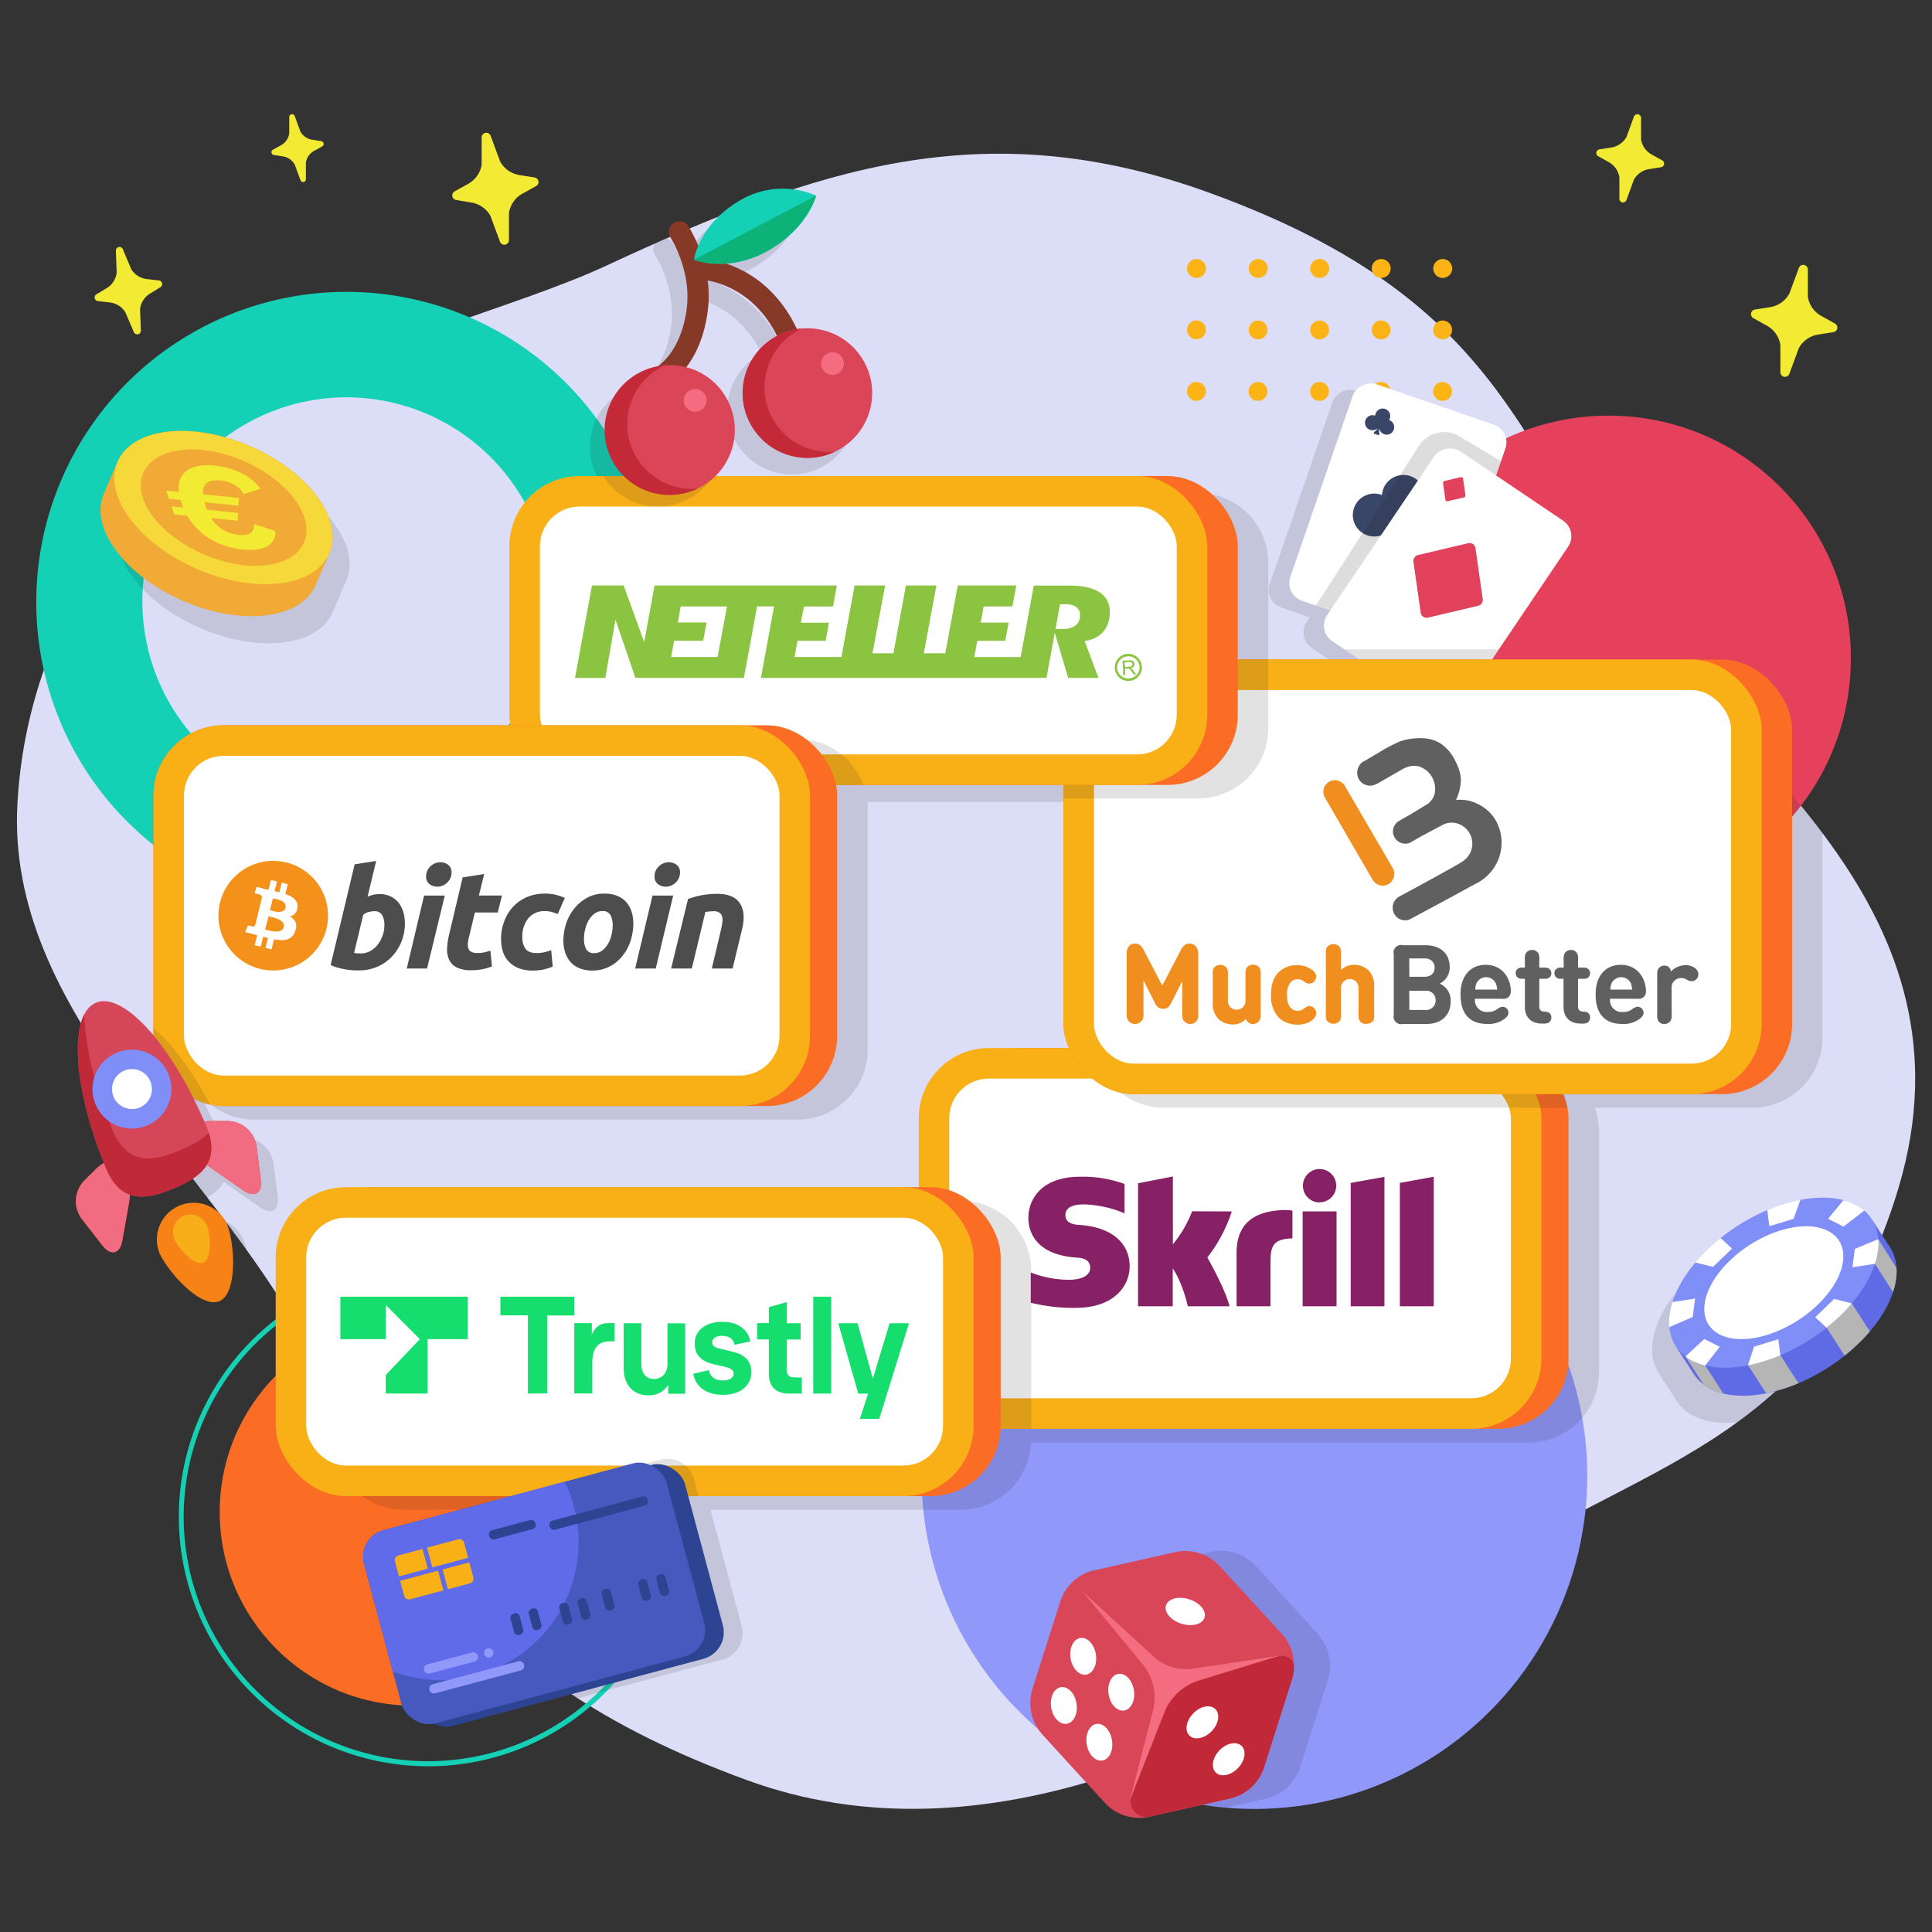 <?xml version="1.0" encoding="UTF-8"?> <svg xmlns="http://www.w3.org/2000/svg" xmlns:xlink="http://www.w3.org/1999/xlink" viewBox="0 0 570 570"><rect x="0" y="0" width="570" height="570" fill="#333333" stroke="none"/><defs><style>.cls-1{fill:none;}.cls-2{fill:#dcddf7;}.cls-3{fill:#fbb316;}.cls-4{fill:#14d0b5;}.cls-5{fill:#fb6c25;}.cls-6{fill:#9098f9;}.cls-7{fill:#e5415c;}.cls-8{clip-path:url(#clip-path);}.cls-14,.cls-9{fill:#231f20;}.cls-9{opacity:0.13;}.cls-10{fill:#2d4492;}.cls-11{fill:#4659be;}.cls-12{fill:#fff;}.cls-13{fill:#3a4668;}.cls-14{opacity:0.15;}.cls-15{fill:#e2415c;}.cls-16{fill:#f3eb33;}.cls-17{fill:#d84658;}.cls-18{fill:#c12938;}.cls-19{fill:#f36c80;}.cls-20{fill:#5f6be5;}.cls-21{fill:#b5b5b5;}.cls-22{fill:#808ef7;}.cls-23{fill:#f9b017;}.cls-24{fill:#862165;}.cls-25{fill:#606060;}.cls-26{fill:#f18e20;}.cls-27{fill:#16de6e;}.cls-28{fill:#8ac440;}.cls-29{fill:#f4911a;}.cls-30{fill:#4d4d4d;}.cls-31{fill:#5f6be9;}.cls-32{fill:#873928;}.cls-33{fill:#da4658;}.cls-34{fill:#c42938;}.cls-35{fill:#f56c81;}.cls-36{fill:#0db279;}.cls-37{fill:#cd2e21;}.cls-38{fill:#f16c80;}.cls-39{fill:#d54658;}.cls-40{fill:#f78316;}.cls-41{fill:#f8ae19;}.cls-42{fill:#bf2938;}.cls-43{fill:#f1aa35;}.cls-44{fill:#f7d83a;}</style><clipPath id="clip-path"><path class="cls-1" d="M484.34,183.8c-36.14-52.6-41.06-95.27-127-126.69-66.81-24.43-116.59-7.45-178.29,21.2-11.76,5.46-25.35,10-40.06,15.18a91.62,91.62,0,0,0-128.39,84,92.57,92.57,0,0,0,2.28,20.37A143.4,143.4,0,0,0,5.14,237.1C1.7,298.68,62.08,343.56,89.8,395.69L91,398a57.1,57.1,0,1,0,65.69,93.28c15.9,12.55,36.26,23.94,63.7,33.94,34.42,12.54,70.6,10.29,106.77-1.42A98.21,98.21,0,0,0,467.81,445.3c36.78-19.19,74.66-35.76,92.29-94.86C584.53,268.53,511.09,222.74,484.34,183.8Z"></path></clipPath></defs><g id="Layer_2" data-name="Layer 2"><g id="Design"><rect class="cls-1" width="570" height="570"></rect><path class="cls-2" d="M5.14,237.1c3-54.4,35.82-94.76,65.57-113,40.16-24.58,79.72-32.51,108.38-45.82,61.7-28.65,111.48-45.63,178.29-21.2,85.9,31.42,90.82,74.09,127,126.69,26.75,38.94,100.19,84.73,75.76,166.64-23.07,77.33-80.79,81.84-125.37,114.7-69,50.86-145.18,85.3-214.3,60.12-87-31.7-102.91-77.44-130.63-129.57S1.7,298.68,5.14,237.1Z"></path><path class="cls-3" d="M371.17,112.71a2.78,2.78,0,1,0,2.77,2.78A2.78,2.78,0,0,0,371.17,112.71Z"></path><path class="cls-3" d="M389.3,118.27a2.78,2.78,0,1,0-2.77-2.78A2.79,2.79,0,0,0,389.3,118.27Z"></path><path class="cls-3" d="M407.45,118.27a2.78,2.78,0,1,0-2.78-2.78A2.8,2.8,0,0,0,407.45,118.27Z"></path><path class="cls-3" d="M425.6,118.27a2.78,2.78,0,1,0-2.78-2.78A2.79,2.79,0,0,0,425.6,118.27Z"></path><path class="cls-3" d="M371.18,100.12a2.78,2.78,0,1,0-2.78-2.78A2.78,2.78,0,0,0,371.18,100.12Z"></path><path class="cls-3" d="M389.32,100.12a2.78,2.78,0,1,0-2.77-2.78A2.78,2.78,0,0,0,389.32,100.12Z"></path><path class="cls-3" d="M407.47,100.12a2.78,2.78,0,1,0-2.78-2.78A2.8,2.8,0,0,0,407.47,100.12Z"></path><path class="cls-3" d="M425.62,100.12a2.78,2.78,0,1,0-2.78-2.78A2.79,2.79,0,0,0,425.62,100.12Z"></path><path class="cls-3" d="M371.2,82a2.79,2.79,0,1,0-2.78-2.78A2.79,2.79,0,0,0,371.2,82Z"></path><path class="cls-3" d="M389.34,82a2.79,2.79,0,1,0-2.77-2.79A2.79,2.79,0,0,0,389.34,82Z"></path><path class="cls-3" d="M353,118.25a2.78,2.78,0,1,0-2.78-2.78A2.79,2.79,0,0,0,353,118.25Z"></path><path class="cls-3" d="M353,100.1a2.78,2.78,0,1,0-2.78-2.78A2.78,2.78,0,0,0,353,100.1Z"></path><path class="cls-3" d="M353,82a2.79,2.79,0,1,0-2.78-2.78A2.79,2.79,0,0,0,353,82Z"></path><path class="cls-3" d="M407.49,82a2.79,2.79,0,1,0-2.78-2.79A2.8,2.8,0,0,0,407.49,82Z"></path><path class="cls-3" d="M425.64,82a2.79,2.79,0,1,0-2.78-2.79A2.79,2.79,0,0,0,425.64,82Z"></path><path class="cls-4" d="M37.46,242.3a91.52,91.52,0,1,1,64.76,26.85A91.17,91.17,0,0,1,37.46,242.3ZM42,177.47a60.18,60.18,0,1,0,60.18-60.25A60.29,60.29,0,0,0,42,177.47Z"></path><ellipse class="cls-5" cx="121.89" cy="446.09" rx="57.07" ry="57.13"></ellipse><path class="cls-4" d="M126.43,521.11A73.62,73.62,0,1,1,200,447.49,73.67,73.67,0,0,1,126.43,521.11Zm0-145.74a72.12,72.12,0,1,0,72,72.12A72.16,72.16,0,0,0,126.43,375.37Z"></path><ellipse class="cls-6" cx="370.09" cy="435.38" rx="98.21" ry="98.32"></ellipse><ellipse class="cls-7" cx="474.57" cy="194.2" rx="71.5" ry="71.58"></ellipse><g class="cls-8"><path class="cls-9" d="M517,326.81a20.69,20.69,0,0,0,20.69-20.7V219.28A20.69,20.69,0,0,0,517,198.58H432.84l23.83-35.33a5.48,5.48,0,0,0-1.48-7.62L435.4,142.28l2.76-8a5.49,5.49,0,0,0-3.4-7l-34.68-11.94a5.49,5.49,0,0,0-7,3.41l-18.42,53.49a5.47,5.47,0,0,0,3.4,7l8.38,2.89-.94,1.39a5.49,5.49,0,0,0,1.48,7.62l11,7.45H374.19V166.15a20.7,20.7,0,0,0-20.7-20.7H206.61a19.11,19.11,0,0,0-8.69-32.06c2.7-3.57,5.29-8.84,6.28-16.44a35.19,35.19,0,0,0,0-9.11c11.86,2.39,17.8,11,20.44,16.37a19,19,0,1,0,5.94-2c-2.73-5.89-8.83-15.32-20.91-19.33a29.31,29.31,0,0,0,13-4.15C234,72,236.22,62.79,236.22,62.79a24.67,24.67,0,0,0-22.8,1.59,28.27,28.27,0,0,0-12,13.22,35.51,35.51,0,0,0-3-5.95,3.12,3.12,0,0,0-4.32-.85,3.08,3.08,0,0,0-1.33,2,3.11,3.11,0,0,0,.46,2.34c.06.09,6.26,9.74,4.79,21-1.31,10.11-5.82,15-8.45,17-.45.08-.91.17-1.36.29a19.12,19.12,0,0,0-8.53,32,20.68,20.68,0,0,0-20.38,20.68v49.73a21,21,0,0,0,.11,2.11H75a20.69,20.69,0,0,0-20.69,20.7v70.93A20.69,20.69,0,0,0,75,330.32H235.28A20.69,20.69,0,0,0,256,309.62V238.69a20.86,20.86,0,0,0-.1-2.11h66.9v69.53a20.37,20.37,0,0,0,1.28,7.1H300.76a20.7,20.7,0,0,0-20.7,20.7v20.35H119A20.69,20.69,0,0,0,98.34,375v49.74A20.69,20.69,0,0,0,119,445.38h31.28l-26.11,7-.1,0-4,1.07a8.08,8.08,0,0,0-5.71,9.9l11.08,41.34a8.07,8.07,0,0,0,9.89,5.72L209,490.71l.09,0,4-1.07a8.09,8.09,0,0,0,5.72-9.9l-9.2-34.33h73.91a20.68,20.68,0,0,0,20.65-19.84H451.06a20.69,20.69,0,0,0,20.69-20.7V333.91a20.59,20.59,0,0,0-1.27-7.1Z"></path><path class="cls-9" d="M80.68,343.16a8.77,8.77,0,0,0-8.5-7.45l-4.79,0a10.83,10.83,0,0,0-2.1.21c-9.8-22.81-24-38.45-32-35.11s-6.89,24.33,2.35,47.3A10.42,10.42,0,0,0,33.21,350l-3.39,3.38a8.76,8.76,0,0,0-.7,11.28l6.05,7.77c2.56,3.27,5.23,2.6,5.95-1.48l1.94-11a20.56,20.56,0,0,0,.25-2.39c3.74,1.33,8.16.17,12.85-1.79,4.35-1.81,8.06-3.93,9.92-7.09a17.74,17.74,0,0,0,1.41,1.09l9.19,6.4c3.41,2.38,5.77.95,5.24-3.17Z"></path><path class="cls-9" d="M57.73,360.16a10.84,10.84,0,0,0-5.84,14.18c2.3,5.53,12.28,16.86,17.81,14.55s4.52-17.36,2.22-22.89A10.85,10.85,0,0,0,57.73,360.16Z"></path><path class="cls-9" d="M552.31,375.55l-4.77-7.38h0a12.41,12.41,0,0,0-5.31-4.83c-10.79-5.41-30.25.55-43.46,13.31-10.73,10.36-14,22-9.09,28.93h0l5.06,7.82h0a12.54,12.54,0,0,0,5,4.38c10.8,5.41,30.26-.55,43.46-13.3C554,394.12,557.25,382.45,552.31,375.55Z"></path><path class="cls-9" d="M83.28,189.56c7.7-.87,12.8-4.2,14.81-8.86l4.07-9.43s0,0,0,0c2-4.61,1-10.54-3.53-16.7-9.06-12.35-28.81-21-44.11-19.23-7.91.89-13.07,4.39-15,9.27.05-.14-3.91,9-3.91,9-2,4.61-1,10.52,3.54,16.66C48.24,182.68,68,191.29,83.28,189.56Z"></path><path class="cls-9" d="M388.84,482.07l0,0L370.5,462l-.08-.07a13.77,13.77,0,0,0-13.14-4.06l-23.5,5.3-.22,0a13.93,13.93,0,0,0-10.09,9.14l-.05.17-8.18,25.74v.05a13.82,13.82,0,0,0,2.94,13.43.34.34,0,0,0,.06.06l5,5.48,13.3,14.52A13.78,13.78,0,0,0,349.77,536l23.72-5.35h0a13.82,13.82,0,0,0,10.1-9.3l8.18-25.74v0a13.81,13.81,0,0,0-3-13.47Z"></path></g><path class="cls-10" d="M211.83,477.71l-11.08-41.35"></path><rect class="cls-11" x="111.37" y="440.61" width="92.41" height="58.97" rx="8.08" transform="translate(-116.3 56.8) rotate(-15)"></rect><rect class="cls-12" x="378.65" y="127.44" width="67.55" height="47.65" rx="5.49" transform="translate(135.12 491.97) rotate(-71)"></rect><path class="cls-13" d="M419.52,150.08l-.21-.06a6.55,6.55,0,0,0,.74-1.5,6.33,6.33,0,1,0-12-4.1,6.65,6.65,0,0,0-.33,1.63l-.2-.08A6.33,6.33,0,1,0,409.28,157l.37.12c-.82.94-1.88,2.12-2.79,3a.83.83,0,0,0,.31,1.38l1.55.54,1.55.53a.83.83,0,0,0,1.09-.91c-.18-1.23-.3-2.82-.36-4.06l.36.13a6.33,6.33,0,1,0,8.16-7.66Z"></path><path class="cls-13" d="M409.85,124l-.07,0a2,2,0,0,0,.26-.52,2.22,2.22,0,1,0-4.2-1.45,2,2,0,0,0-.12.58l-.07,0a2.22,2.22,0,1,0,.61,3.88l.13,0c-.29.33-.66.74-1,1a.29.29,0,0,0,.11.49l.54.19.55.18a.29.29,0,0,0,.38-.31,14.07,14.07,0,0,1-.13-1.43l.13,0a2.22,2.22,0,1,0,2.86-2.69Z"></path><path class="cls-13" d="M420,177.67l-.08,0a2.4,2.4,0,0,0,.27-.53,2.22,2.22,0,0,0-4.21-1.44,2.32,2.32,0,0,0-.12.57l-.07,0a2.22,2.22,0,1,0,.61,3.88l.13,0c-.29.33-.66.75-1,1a.29.29,0,0,0,.11.49l.54.18.55.19a.29.29,0,0,0,.38-.32c-.06-.43-.1-1-.13-1.42l.13,0a2.22,2.22,0,1,0,2.87-2.69Z"></path><path class="cls-14" d="M430.59,128.73a8.79,8.79,0,0,0-12.08,3l-30.29,46.92,30.54,10.51a5.49,5.49,0,0,0,7-3.4l17.11-49.67Z"></path><rect class="cls-12" x="393.32" y="147.55" width="67.56" height="47.65" rx="5.49" transform="translate(46.19 429.63) rotate(-56)"></rect><path class="cls-15" d="M437.45,176.73l-2.14-15a1.76,1.76,0,0,0-2.16-1.47l-14.79,3.49a1.79,1.79,0,0,0-1.35,2l2.14,15a1.76,1.76,0,0,0,2.16,1.47l14.79-3.5A1.77,1.77,0,0,0,437.45,176.73Z"></path><path class="cls-15" d="M428.46,200.22l-.69-4.87a.57.57,0,0,0-.7-.47L422.29,196a.56.56,0,0,0-.43.64l.69,4.86a.56.56,0,0,0,.69.48l4.79-1.13A.57.57,0,0,0,428.46,200.22Z"></path><path class="cls-15" d="M432.35,146.12l-.69-4.87a.58.58,0,0,0-.7-.48l-4.79,1.13a.58.58,0,0,0-.43.64l.69,4.87a.57.57,0,0,0,.7.47l4.78-1.13A.56.56,0,0,0,432.35,146.12Z"></path><path class="cls-9" d="M431,208.16l11.18-16.58H396.64l26.77,18.06A5.51,5.51,0,0,0,431,208.16Z"></path><path class="cls-16" d="M92.06,41.21a4.78,4.78,0,0,1-3.43-2.4l-1.69-4.59a.83.83,0,0,0-1.6.28l0,4.9a4.78,4.78,0,0,1-2.4,3.43l-2.42,1.34a.83.83,0,0,0,.27,1.55l2.74.43a4.77,4.77,0,0,1,3.42,2.4l1.7,4.59a.82.82,0,0,0,1.6-.28l0-4.89a4.78,4.78,0,0,1,2.39-3.43l2.43-1.35a.83.83,0,0,0-.27-1.54Z"></path><path class="cls-16" d="M134.1,56.48l4-2.22a7.9,7.9,0,0,0,4-5.66l0-8.07a1.37,1.37,0,0,1,2.65-.47l2.8,7.58a7.9,7.9,0,0,0,5.65,4l4.52.72a1.36,1.36,0,0,1,.44,2.54l-4,2.22a7.92,7.92,0,0,0-4,5.66l0,8.08a1.37,1.37,0,0,1-2.65.46l-2.79-7.57a7.88,7.88,0,0,0-5.66-4L134.55,59A1.37,1.37,0,0,1,134.1,56.48Z"></path><path class="cls-16" d="M490.07,49.33a1.08,1.08,0,0,0,.36-2l-3.15-1.75a6.22,6.22,0,0,1-3.12-4.46l0-6.36a1.08,1.08,0,0,0-2.09-.37l-2.2,6a6.22,6.22,0,0,1-4.45,3.12l-3.56.57a1.08,1.08,0,0,0-.36,2l3.16,1.76a6.21,6.21,0,0,1,3.11,4.45l0,6.37a1.07,1.07,0,0,0,2.08.36l2.2-6a6.25,6.25,0,0,1,4.45-3.12Z"></path><path class="cls-16" d="M28.88,88.83a1.08,1.08,0,0,1-.44-2L31.51,85a6.21,6.21,0,0,0,2.92-4.59L34.19,74a1.07,1.07,0,0,1,2.06-.46l2.46,5.87a6.24,6.24,0,0,0,4.59,2.92l3.58.41a1.08,1.08,0,0,1,.44,2l-3.08,1.89a6.22,6.22,0,0,0-2.92,4.58l.25,6.36A1.08,1.08,0,0,1,39.5,98L37,92.16a6.2,6.2,0,0,0-4.58-2.92Z"></path><path class="cls-16" d="M541.37,95.46l-4-2.23a7.88,7.88,0,0,1-4-5.65l0-8.08a1.37,1.37,0,0,0-2.65-.47l-2.8,7.58a7.85,7.85,0,0,1-5.65,4l-4.52.72a1.36,1.36,0,0,0-.44,2.54l4,2.23a7.88,7.88,0,0,1,3.95,5.65l0,8.08a1.37,1.37,0,0,0,2.65.47l2.79-7.58a7.88,7.88,0,0,1,5.66-4l4.51-.72A1.36,1.36,0,0,0,541.37,95.46Z"></path><path class="cls-17" d="M381.47,488.42a13.79,13.79,0,0,0-3.28-6.35l0,0-18.33-20a.46.46,0,0,0-.07-.07,13.77,13.77,0,0,0-13.14-4.06l-23.5,5.3-.22,0a13.88,13.88,0,0,0-10.09,9.14l-.05.17-8.18,25.74,0,.05a13.84,13.84,0,0,0,2.95,13.43l.05.06,5,5.48,13.3,14.52A13.78,13.78,0,0,0,339.12,536l23.72-5.35h0a13.82,13.82,0,0,0,10.1-9.3l8.18-25.74v0a13.8,13.8,0,0,0,.31-7.12Z"></path><path class="cls-18" d="M377.65,488.6l-33.3,6.89,0,0-10.6,34.64a4.58,4.58,0,0,0,5.37,5.8l23.75-5.32h0a13.82,13.82,0,0,0,10.1-9.3l8.18-25.74v0a13.67,13.67,0,0,0,.62-3.39A3.44,3.44,0,0,0,377.65,488.6Z"></path><polygon class="cls-19" points="333.42 531.22 333.41 531.22 333.41 531.22 333.42 531.22"></polygon><path class="cls-19" d="M351.68,492.33a13.94,13.94,0,0,1-11.28-3.56l-21-19.23,17.76,21.54a15.46,15.46,0,0,1,3,13.64l-6.83,26.5h0l10.12-25.83a16.22,16.22,0,0,1,10.38-9.63l23.67-7.27Z"></path><path class="cls-12" d="M350.82,471.83c-3.14-1-6.19-.18-6.82,1.81s1.41,4.41,4.55,5.4,6.19.18,6.82-1.81-1.41-4.41-4.55-5.4Z"></path><path class="cls-12" d="M358.54,504.21c-1.5-1.45-4.41-.87-6.51,1.3s-2.59,5.11-1.09,6.56,4.42.87,6.52-1.3,2.58-5.11,1.08-6.56Z"></path><path class="cls-12" d="M366.31,515.1c-1.5-1.45-4.42-.87-6.52,1.3s-2.58,5.11-1.09,6.56,4.42.87,6.52-1.3,2.59-5.11,1.09-6.56Z"></path><path class="cls-12" d="M329.94,493.85c2.06-.33,4.12,1.82,4.59,4.81s-.8,5.66-2.86,6-4.12-1.82-4.6-4.81.81-5.66,2.87-6Z"></path><path class="cls-12" d="M313,497.77c2.06-.33,4.12,1.82,4.6,4.8s-.81,5.67-2.87,6-4.12-1.81-4.6-4.8.81-5.67,2.87-6Z"></path><path class="cls-12" d="M318.72,483.26c2.06-.33,4.12,1.82,4.6,4.8s-.81,5.67-2.87,6-4.12-1.82-4.6-4.8.81-5.67,2.87-6Z"></path><path class="cls-12" d="M323.48,508.61c2.06-.33,4.11,1.82,4.59,4.8s-.8,5.67-2.86,6-4.12-1.82-4.6-4.8.8-5.67,2.87-6Z"></path><path class="cls-20" d="M557.31,367.55l-4.77-7.38-3.36,2.18c-11.14-2.91-28.15,3.06-40.06,14.57-6.34,6.12-10.08,12.7-11.07,18.48l-3.38,2.19,5.06,7.82h0a12.54,12.54,0,0,0,5,4.38c10.8,5.41,30.26-.55,43.46-13.3C559,386.12,562.25,374.45,557.31,367.55Z"></path><path class="cls-21" d="M553.17,372.86l1-7.27,5.36,8.54a15.66,15.66,0,0,1-.17,3.41,16.53,16.53,0,0,1-.87,3.67Z"></path><path class="cls-21" d="M538.85,391.61l7.41-7.17,5.41,8.36a40.64,40.64,0,0,1-3.44,3.65,51.19,51.19,0,0,1-4,3.51Z"></path><path class="cls-21" d="M515.74,402.81l9.51-3,5.35,8.28a43.8,43.8,0,0,1-4.83,1.75,43.25,43.25,0,0,1-4.69,1.21Z"></path><path class="cls-21" d="M497.26,400.2l5.82,2.65,5.34,8.27a12.16,12.16,0,0,1-3.27-1.14,12.66,12.66,0,0,1-2.54-1.5Z"></path><path class="cls-22" d="M542.87,388.22c-13.2,12.75-32.66,18.71-43.46,13.3s-8.84-20.12,4.36-32.87,32.67-18.72,43.46-13.31S556.08,375.46,542.87,388.22Z"></path><path class="cls-12" d="M536.3,384.93c-8.76,8.46-21.68,12.42-28.85,8.83s-5.87-13.36,2.89-21.83S532,359.51,539.2,363.1,545.07,376.46,536.3,384.93Z"></path><path class="cls-12" d="M543.91,361.88l-4.57-2.29,4.53-5.51a15.39,15.39,0,0,1,3.36,1.26,11.65,11.65,0,0,1,2.78,1.82Z"></path><path class="cls-12" d="M546.52,373.89l.72-5.43,6.93-2.87a13.57,13.57,0,0,1-.12,3.44,19.87,19.87,0,0,1-.88,3.83Z"></path><path class="cls-12" d="M535.55,388.62l5.59-5.4,5.19,1.32a42.13,42.13,0,0,1-3.46,3.68,48.87,48.87,0,0,1-4,3.48Z"></path><path class="cls-12" d="M517.49,397.31l7.18-2.21.58,4.75a44.17,44.17,0,0,1-5,1.81,36.21,36.21,0,0,1-4.56,1.15Z"></path><path class="cls-12" d="M502.81,395.05l4.57,2.29-4.3,5.51a16,16,0,0,1-3.22-1.11,10,10,0,0,1-2.6-1.54Z"></path><path class="cls-12" d="M511,368.36l-5.59,5.4-5.25-1.27a39.19,39.19,0,0,1,3.48-3.74,50.66,50.66,0,0,1,4-3.5Z"></path><path class="cls-12" d="M500.11,383.12l-.72,5.44-6.89,3a13.9,13.9,0,0,1,.08-3.64,20.19,20.19,0,0,1,.85-3.78Z"></path><path class="cls-12" d="M529.18,359.58l-7.18,2.2-.59-4.77a40.55,40.55,0,0,1,4.81-1.77,43.33,43.33,0,0,1,4.95-1.24Z"></path><rect class="cls-5" x="279.06" y="309.21" width="183.7" height="112.33" rx="20.7"></rect><rect class="cls-23" x="271.06" y="309.21" width="183.7" height="112.33" rx="20.7"></rect><rect class="cls-12" x="280.06" y="318.21" width="165.7" height="94.33" rx="11.7"></rect><path class="cls-24" d="M398.5,349l9.95-1.78V385.4H398.5ZM413,349V385.4h10V347.18ZM384.32,385.4h10v-28h-10Zm-65.82-24c-1.26-.09-4.17-.27-4.17-2.9,0-3.16,4.2-3.16,5.77-3.16a34.49,34.49,0,0,1,8.91,1.58s1.43.5,2.64,1l.12,0V349.3l-.16-.05a35.72,35.72,0,0,0-13-2.07c-11.23,0-15.21,6.54-15.21,12.14,0,3.23,1.39,10.83,14.24,11.71,1.09.07,4,.23,4,3,0,2.23-2.37,3.55-6.35,3.55a31.47,31.47,0,0,1-11.18-2.16v8.93a52.53,52.53,0,0,0,13.28,1.51c11,0,15.89-6.19,15.89-12.32C333.23,366.53,327.73,362,318.5,361.4ZM378.71,357c-9.21.29-13.88,4.42-13.88,12.63V385.4h10V372.57c0-4.91.65-7,6.48-7.22v-8.17A13.63,13.63,0,0,0,378.71,357Zm-27,.37a34.79,34.79,0,0,1-5.67,9.73v-20l-10.28,2V385.4H346V374.21c3,4.47,4.44,11.19,4.44,11.19h12.31c-1.22-5.06-6.54-14.4-6.54-14.4a44.94,44.94,0,0,0,7.21-13.59Zm37.61-2.65a4.91,4.91,0,1,0-4.91-4.9A4.9,4.9,0,0,0,389.3,354.76Z"></path><path class="cls-9" d="M283.54,354.26H271.06v46.58a20.7,20.7,0,0,0,20.7,20.7h12.48V375A20.69,20.69,0,0,0,283.54,354.26Z"></path><path class="cls-9" d="M442.06,309.21H323a20.69,20.69,0,0,0,20.44,17.6h119A20.69,20.69,0,0,0,442.06,309.21Z"></path><rect class="cls-5" x="313.77" y="194.58" width="214.96" height="128.23" rx="20.7"></rect><rect class="cls-23" x="313.77" y="194.58" width="205.96" height="128.23" rx="20.7"></rect><rect class="cls-12" x="322.77" y="203.58" width="187.96" height="110.23" rx="11.7"></rect><path class="cls-25" d="M424.77,290.19a5.3,5.3,0,0,0,2.94-4.84c0-3.89-2.59-6.48-7.19-6.48h-6.61a2.23,2.23,0,0,0-2.71,2.71v17.81h0a2.24,2.24,0,0,0,2.71,2.71h7c4.13,0,7.08-2.36,7.08-6.72A5.42,5.42,0,0,0,424.77,290.19Zm-9-7.31v-.12h4.48c1.89,0,3,1.06,3,2.71s-1.06,2.71-3,2.71H415.8Zm0,9.43h4.72a2.74,2.74,0,0,1,3.07,2.83,2.79,2.79,0,0,1-3.07,2.83H415.8Z"></path><path class="cls-25" d="M435.15,294.79a3.46,3.46,0,0,0,3.77,3.77,4.42,4.42,0,0,0,2.95-.94,2.53,2.53,0,0,1,1.53-.59,1.8,1.8,0,0,1,1.65,1.77c0,.83-.7,1.53-1.65,2.12a7.81,7.81,0,0,1-4.6,1.18c-4,0-7.9-1.77-7.9-8.73,0-5.54,3-8.72,7.43-8.72s7.2,3.3,7.43,7.54a2.61,2.61,0,0,1-.59,1.89,2.29,2.29,0,0,1-1.89.59h-8.13Zm6.13-4.72a3.15,3.15,0,0,0-5.66,0,4.43,4.43,0,0,0-.36,1.89h6.49A7.24,7.24,0,0,0,441.28,290.07Z"></path><path class="cls-25" d="M449.89,288.77h-.47c-.83,0-1.06,0-1.42-.23a1.51,1.51,0,0,1-.82-1.42,1.41,1.41,0,0,1,.82-1.41c.36-.24.59-.24,1.42-.24h.47v-2.24a3.75,3.75,0,0,1,.24-1.89,2.07,2.07,0,0,1,1.88-1.06,2,2,0,0,1,1.89,1.06,3.75,3.75,0,0,1,.24,1.89v2.24h1.29c.83,0,1.07,0,1.42.24a1.49,1.49,0,0,1,.83,1.41,1.44,1.44,0,0,1-.83,1.42c-.35.23-.59.23-1.42.23h-1.29v8.14c0,.83.23,1.42,1.41,1.54a3.61,3.61,0,0,1,1.3.23,1.58,1.58,0,0,1,.83,1.54,1.71,1.71,0,0,1-.83,1.53,3.59,3.59,0,0,1-1.77.23h-.24c-3.53,0-4.95-2.35-4.95-4.83v-8.38Z"></path><path class="cls-25" d="M461.33,288.77h-.47c-.83,0-1.06,0-1.42-.23a1.51,1.51,0,0,1-.82-1.42,1.41,1.41,0,0,1,.82-1.41c.36-.24.59-.24,1.42-.24h.47v-2.24a3.75,3.75,0,0,1,.24-1.89,2.08,2.08,0,0,1,1.89-1.06,2,2,0,0,1,1.88,1.06,3.75,3.75,0,0,1,.24,1.89v2.24h1.3c.82,0,1.06,0,1.41.24a1.49,1.49,0,0,1,.83,1.41,1.44,1.44,0,0,1-.83,1.42c-.35.23-.59.23-1.41.23h-1.3v8.14c0,.83.23,1.42,1.41,1.54a3.61,3.61,0,0,1,1.3.23,1.58,1.58,0,0,1,.83,1.54,1.71,1.71,0,0,1-.83,1.53,3.59,3.59,0,0,1-1.77.23h-.23c-3.54,0-5-2.35-5-4.83v-8.38Z"></path><path class="cls-25" d="M475,294.79a3.47,3.47,0,0,0,3.78,3.77,4.42,4.42,0,0,0,2.95-.94,2.53,2.53,0,0,1,1.53-.59,1.8,1.8,0,0,1,1.65,1.77c0,.83-.7,1.53-1.65,2.12a7.81,7.81,0,0,1-4.6,1.18c-4,0-7.9-1.77-7.9-8.73,0-5.54,3-8.72,7.43-8.72s7.19,3.3,7.43,7.54a2.61,2.61,0,0,1-.59,1.89,2.29,2.29,0,0,1-1.89.59H475Zm6.14-4.72a3.15,3.15,0,0,0-5.66,0,4.43,4.43,0,0,0-.36,1.89h6.49C481.38,291.13,481.38,290.66,481.15,290.07Z"></path><path class="cls-25" d="M497.07,284.76a4.59,4.59,0,0,1,2.95.83,2.37,2.37,0,0,1,1.06,1.77,2.2,2.2,0,0,1-.59,1.53,2.13,2.13,0,0,1-1.41.59,2.56,2.56,0,0,1-1.42-.47,3.77,3.77,0,0,0-1.65-.47,2.79,2.79,0,0,0-2.83,3.06v7.55a3.73,3.73,0,0,1-.24,1.89,2.07,2.07,0,0,1-1.88,1.06,1.88,1.88,0,0,1-1.89-1.06,3.73,3.73,0,0,1-.24-1.89V287.71c0-1.06,0-1.41.36-1.89a2.07,2.07,0,0,1,1.77-.94,1.88,1.88,0,0,1,1.29.47,1.68,1.68,0,0,1,.59,1.3A6.21,6.21,0,0,1,497.07,284.76Z"></path><path class="cls-26" d="M371.69,285.71a2.08,2.08,0,0,0-2-1.06,2.05,2.05,0,0,0-2,1.06,4.53,4.53,0,0,0-.24,2v7.43a2.6,2.6,0,1,1-5.19,0v-7.43a4.26,4.26,0,0,0-.24-2,2.43,2.43,0,0,0-4,0,4.71,4.71,0,0,0-.23,2v8a6.53,6.53,0,0,0,1.77,5,6.13,6.13,0,0,0,4.13,1.53,5,5,0,0,0,3.89-1.65,1.59,1.59,0,0,0,.59.94,1.91,1.91,0,0,0,1.41.59,2.3,2.3,0,0,0,2-1.06,3.24,3.24,0,0,0,.35-2V287.71A4.43,4.43,0,0,0,371.69,285.71Z"></path><path class="cls-26" d="M386.31,296.79c-.59,0-.94.36-1.53.71a2.91,2.91,0,0,1-1.89.71,2.73,2.73,0,0,1-2.24-1.06c-.71-.83-.94-1.89-.94-3.66a5.78,5.78,0,0,1,.94-3.54,2.76,2.76,0,0,1,2.24-1.06,3.16,3.16,0,0,1,1.89.71,2.31,2.31,0,0,0,1.53.59,2.22,2.22,0,0,0,1.42-.59,2.49,2.49,0,0,0,.59-1.53c0-1.18-1.18-2-2.13-2.48a5.35,5.35,0,0,0-1.58-.62,7.62,7.62,0,0,0-1.84-.21,7.52,7.52,0,0,0-5.19,1.77c-1.77,1.54-2.59,3.78-2.59,7a9.15,9.15,0,0,0,2.59,7,8.3,8.3,0,0,0,5.19,1.77,7.7,7.7,0,0,0,3.42-.71c1.42-.82,2.13-1.65,2.13-2.59a2,2,0,0,0-.59-1.54A2.22,2.22,0,0,0,386.31,296.79Z"></path><path class="cls-26" d="M403.65,286.18a6.1,6.1,0,0,0-4.13-1.53,5.43,5.43,0,0,0-3.89,1.53v-4.6a4.48,4.48,0,0,0-.23-2,2.44,2.44,0,0,0-4,0,4.77,4.77,0,0,0-.23,2V299a4.43,4.43,0,0,0,.23,2,2.44,2.44,0,0,0,4,0,4.71,4.71,0,0,0,.23-2V291.6a2.6,2.6,0,1,1,5.19,0V299a4.26,4.26,0,0,0,.24,2,2.05,2.05,0,0,0,2,1.06,2.61,2.61,0,0,0,2.13-.94,4.74,4.74,0,0,0,.23-2v-8A6.51,6.51,0,0,0,403.65,286.18Z"></path><path class="cls-26" d="M353.52,281.46a2.87,2.87,0,0,0-.41-1.75,2.26,2.26,0,0,0-2.07-1.32,2.45,2.45,0,0,0-1.41.36,4.1,4.1,0,0,0-1.18,1.41l-5.54,10.62-5.55-10.62a4.1,4.1,0,0,0-1.18-1.41,2.45,2.45,0,0,0-1.41-.36,2.18,2.18,0,0,0-1.66.71,3.32,3.32,0,0,0-.7,2.36v17.46a3.43,3.43,0,0,0,.35,2,2.5,2.5,0,0,0,4.25,0,3.24,3.24,0,0,0,.35-2v-9.67l3.42,6.72a2.51,2.51,0,0,0,2.36,1.65c1.3,0,1.77-.59,2.36-1.65l3.3-6.49v10.27a2.36,2.36,0,1,0,4.72,0s0-.07,0-.1c0-.2,0-.44,0-.73Z"></path><path class="cls-26" d="M407.91,261.3a3.48,3.48,0,0,1-2.89-1.64l-14.1-24.29a3.41,3.41,0,1,1,5.91-3.4l14.1,24.17a3.47,3.47,0,0,1-1.25,4.66A3.15,3.15,0,0,1,407.91,261.3Z"></path><path class="cls-25" d="M435.6,260.66a8.17,8.17,0,0,1,.71-.44,13.43,13.43,0,0,0,5.34-17.52,12.2,12.2,0,0,0-5.54-5.44,11.77,11.77,0,0,0-6.55-1.26,14.31,14.31,0,0,0,1.39-5c.25-2.51-.63-4.78-2.14-7.55a12.79,12.79,0,0,0-3.65-4,10.78,10.78,0,0,0-4.78-1.63,20.13,20.13,0,0,0-5.42.37c-.63.13-1.26.38-1.89.51l-.75.37a39.05,39.05,0,0,0-5,2.65l-4.91,2.89h-.12a4,4,0,0,0-1.39,5.29,3.81,3.81,0,0,0,3.28,1.89,3.57,3.57,0,0,0,1.88-.5h.13l7.93-4.54a8.07,8.07,0,0,1,2.27-.75,6.89,6.89,0,0,1,2.26.12,8.73,8.73,0,0,1,2.14,1.14,7,7,0,0,1,2.52,4.28,7.36,7.36,0,0,1,0,2.39,4.22,4.22,0,0,1-.88,2,4.66,4.66,0,0,1-1.64,1.51l-4.78,2.9-2,1.13-1.26.76a3.51,3.51,0,0,0-1.26,4.91,3.59,3.59,0,0,0,3.14,1.76,3,3,0,0,0,1.77-.5l2.64-1.52,6.81-3.64h0a6.09,6.09,0,0,1,2.5-.54A6.2,6.2,0,0,1,431.7,254h0c-.51.63-18.89,10.52-18.89,10.52a3.75,3.75,0,0,0-1.51,5,3.62,3.62,0,0,0,3.27,2,2.91,2.91,0,0,0,1.77-.5l10.07-5.41,9.16-5Z"></path><path class="cls-9" d="M374.19,214.88v-20.3H334.46a20.69,20.69,0,0,0-20.69,20.7v20.3h39.72A20.7,20.7,0,0,0,374.19,214.88Z"></path><rect class="cls-5" x="89.34" y="350.26" width="205.89" height="91.13" rx="20.7"></rect><rect class="cls-23" x="81.34" y="350.26" width="205.89" height="91.13" rx="20.7"></rect><rect class="cls-12" x="90.34" y="359.26" width="187.89" height="73.13" rx="11.7"></rect><polygon class="cls-27" points="100.41 395.09 113.8 395.09 113.81 385.02 123.87 395.09 113.8 405.67 113.8 411.15 126.13 411.15 126.13 395.09 137.99 395.09 137.99 382.57 100.41 382.57 100.41 395.09"></polygon><path class="cls-27" d="M155.74,411.15V388.07h-8.11v-5.5h21.8v5.53h-7.94v23Z"></path><path class="cls-27" d="M169.43,411.15V390.37h5.18v3.29c1.34-2.78,3-3.29,4.83-3.29h1.85v5.38h-1.6c-2.63,0-4.94,1.51-4.94,6.11v9.26h-5.32Z"></path><path class="cls-27" d="M184,403.63V390.4h5.21v12c0,2.65,1.34,4.43,3.72,4.43s4-1.78,4-4.41v-12h5.21v20.78h-5v-2.63a6.54,6.54,0,0,1-5.89,3.09C186.91,411.64,184,408.69,184,403.63Z"></path><path class="cls-27" d="M204.55,405.29l4.62-1.06c.22,1.83,1.69,3.06,4.13,3.06,2,0,3.15-.86,3.15-2,0-.92-.53-1.52-2.47-2l-3.32-.77c-3.88-.92-5.71-2.78-5.71-6.23s2.9-6.32,8.18-6.32c5.6,0,7.91,3.37,8.22,5.8l-4.62,1c-.22-1.29-1.18-2.66-3.71-2.66-1.66,0-2.9.77-2.9,1.89,0,1,.74,1.51,1.86,1.8l4.5,1.09c3.52.85,5.21,2.94,5.21,6,0,3.34-2.68,6.63-8.36,6.63C207.14,411.55,204.84,407.83,204.55,405.29Z"></path><path class="cls-27" d="M232.66,411.15c-3.58,0-5.83-2-5.83-5.83V395.17h-3.46v-4.8h3.46v-4.72l5.31-1.51v6.26h4.06v4.8h-4.06v9.06c0,1.52.75,2.12,2.29,2.12h2.14v4.77Z"></path><path class="cls-27" d="M239.93,411.15V382.57h5.31v28.58Z"></path><path class="cls-27" d="M262.46,390.4h5.71l-8.77,28.21h-5.72l2.43-7.43h-2.89l-5.91-20.78H253l4.52,16.35Z"></path><rect class="cls-5" x="159.29" y="140.45" width="205.89" height="91.13" rx="20.7"></rect><rect class="cls-23" x="150.29" y="140.45" width="205.89" height="91.13" rx="20.7"></rect><rect class="cls-12" x="159.29" y="149.45" width="187.89" height="73.13" rx="11.7"></rect><path class="cls-28" d="M317.15,184.64a6.88,6.88,0,0,1-4,.94H311.4l1.35-7.32h1.3a6,6,0,0,1,3.31.72,2.86,2.86,0,0,1,1.27,2.55,3.55,3.55,0,0,1-1.48,3.11m-105.44,9.19H198l.89-4.79h8.58l1-5.39H200l.82-4.73h13.66Zm112.81-19c-2-1.38-5.06-2.07-9-2.07H305l-3.88,21.09H287.45l.88-4.79h8.24l1-5.37-8.25,0,.89-4.77h8.49l1.13-6.18H282.57l-3.69,20h-6.33l3.72-20h-9l-3.69,20h-6.17l3.72-20h-9l-3.89,21.09H234.42l.87-4.78h8.28l1-5.35h-8.27l.87-4.77h8.59l1.13-6.18H193.12l-3.06,16.71L184,172.74h-9.35l-5,27.27h8.94l3-17.17L187.47,200h32l3.89-21.09h5L224.5,200h84.25l2.44-13.31L315.14,200h8.94L320,189.13l.93-.2a8,8,0,0,0,4.79-2.81,8.73,8.73,0,0,0,1.69-5.5,6.54,6.54,0,0,0-2.88-5.81"></path><path class="cls-28" d="M331.88,196.79l1.22-.07a1.73,1.73,0,0,0,.6-.11.62.62,0,0,0,.32-.27.67.67,0,0,0,.1-.39.64.64,0,0,0-.25-.49,1,1,0,0,0-.71-.16l-1.35.07Zm-.45,2.42-.22-4.29,1.91-.1a2.37,2.37,0,0,1,.87.08.89.89,0,0,1,.5.38,1.19,1.19,0,0,1,.21.64,1.08,1.08,0,0,1-.25.78,1.48,1.48,0,0,1-.89.44,1.55,1.55,0,0,1,.35.2,3,3,0,0,1,.5.55l.8,1.13-.71,0-.61-.86c-.18-.25-.33-.44-.44-.57a1.37,1.37,0,0,0-.31-.27.85.85,0,0,0-.26-.11,1.65,1.65,0,0,0-.32,0l-.65,0,.09,1.91Z"></path><path class="cls-28" d="M329.58,197.13a3.25,3.25,0,0,1,.85-2.39,3.32,3.32,0,0,1,5.79,2c0,.06,0,.12,0,.18a3.33,3.33,0,0,1-6.65.16m3.11-4.17a4,4,0,1,0,4.21,3.8h0a4,4,0,0,0-4.21-3.8"></path><path class="cls-9" d="M235.28,218H151.57A20.7,20.7,0,0,0,171,231.58h83.7A20.67,20.67,0,0,0,235.28,218Z"></path><rect class="cls-5" x="45.28" y="213.99" width="201.7" height="112.33" rx="20.7"></rect><rect class="cls-23" x="45.28" y="213.99" width="193.7" height="112.33" rx="20.7"></rect><rect class="cls-12" x="54.28" y="222.99" width="175.7" height="94.33" rx="11.7"></rect><g id="layer1"><g id="g97"><g id="g99"><g id="g101"><path id="path103" class="cls-29" d="M96.3,274.07a16.17,16.17,0,1,1-11.78-19.61A16.17,16.17,0,0,1,96.3,274.07Z"></path><g id="g105"><g id="g107"><path id="path109" class="cls-12" d="M87.74,267.85c.32-2.15-1.32-3.31-3.56-4.08l.73-2.92-1.78-.44-.7,2.84L81,262.91l.72-2.86-1.78-.44-.73,2.92-1.13-.27h0l-2.44-.61-.48,1.9s1.32.3,1.29.32a.94.94,0,0,1,.83,1l-.83,3.32.19.06-.19,0-1.16,4.66a.65.65,0,0,1-.82.42s-1.29-.32-1.29-.32l-.88,2,2.31.57,1.27.33-.74,2.95,1.78.44.72-2.92c.49.14,1,.26,1.42.37l-.73,2.9,1.78.45.73-3c3,.58,5.3.35,6.26-2.39.78-2.21,0-3.48-1.63-4.31a2.82,2.82,0,0,0,2.27-2.6Zm-4.06,5.68c-.55,2.21-4.26,1-5.46.72l1-3.91C80.4,270.64,84.26,271.24,83.68,273.53Zm.55-5.71c-.5,2-3.59,1-4.59.73l.88-3.54C81.53,265.26,84.75,265.72,84.23,267.82Z"></path></g></g></g></g><g id="g111"><path id="path113" class="cls-30" d="M111.84,263.77a7.71,7.71,0,0,1,3.39.69,6.84,6.84,0,0,1,2.38,1.89,7.82,7.82,0,0,1,1.39,2.78,12.66,12.66,0,0,1,.45,3.44,14,14,0,0,1-3.89,9.72,13.13,13.13,0,0,1-9.57,4h-1.3a20.11,20.11,0,0,1-2.1-.19,24.19,24.19,0,0,1-2.52-.49,13,13,0,0,1-2.52-.9L104.63,255l6.35-1-2.54,10.56a10.3,10.3,0,0,1,1.64-.57,7.53,7.53,0,0,1,1.76-.2Zm-5.32,17.52a5.59,5.59,0,0,0,2.7-.69,7.25,7.25,0,0,0,2.19-1.87,9.39,9.39,0,0,0,1.45-2.64,8.86,8.86,0,0,0,.54-3.07,6,6,0,0,0-.66-3.07,2.57,2.57,0,0,0-2.42-1.11,7.81,7.81,0,0,0-1.49.21,3.68,3.68,0,0,0-1.66.86l-2.7,11.21.43.09.39.06.49,0h.74Z"></path><path id="path115" class="cls-30" d="M126,285.75H120l5.12-21.53h6.1ZM129,261.6a3.8,3.8,0,0,1-2.29-.76,2.66,2.66,0,0,1-1-2.31,3.87,3.87,0,0,1,.35-1.62,4.24,4.24,0,0,1,.92-1.31,4.6,4.6,0,0,1,1.33-.88,4,4,0,0,1,1.62-.33,3.71,3.71,0,0,1,2.29.76,2.71,2.71,0,0,1,1,2.31,3.83,3.83,0,0,1-.35,1.62,4.24,4.24,0,0,1-.92,1.31,4.47,4.47,0,0,1-1.33.88,4,4,0,0,1-1.62.33Z"></path><path id="path117" class="cls-30" d="M136.5,258.86l6.35-1-1.56,6.35h6.8l-1.23,5H140.1l-1.8,7.53a8.53,8.53,0,0,0-.28,1.76,3.3,3.3,0,0,0,.2,1.42,1.82,1.82,0,0,0,.88.92,4,4,0,0,0,1.82.33,10,10,0,0,0,1.91-.19,13.62,13.62,0,0,0,1.86-.51l.45,4.67a22.6,22.6,0,0,1-2.66.78,15.4,15.4,0,0,1-3.4.32,9.5,9.5,0,0,1-4.38-.83,4.86,4.86,0,0,1-2.21-2.3,7.26,7.26,0,0,1-.58-3.33,21.85,21.85,0,0,1,.58-4Z"></path><path id="path119" class="cls-30" d="M147.82,277.16a15.06,15.06,0,0,1,.9-5.24,12.93,12.93,0,0,1,2.58-4.31,12.17,12.17,0,0,1,4.08-2.9,13,13,0,0,1,5.34-1.07A14.25,14.25,0,0,1,164,264a13.63,13.63,0,0,1,2.64.92l-2.09,4.75c-.54-.22-1.11-.41-1.69-.59a7.46,7.46,0,0,0-2.15-.27,6,6,0,0,0-4.82,2.09,8.39,8.39,0,0,0-1.78,5.61,5.72,5.72,0,0,0,.91,3.38c.6.86,1.7,1.29,3.31,1.29a10.11,10.11,0,0,0,2.29-.25,11.18,11.18,0,0,0,2-.61l.45,4.87a20.05,20.05,0,0,1-2.54.8,13.88,13.88,0,0,1-3.31.35,11.12,11.12,0,0,1-4.3-.74,8.14,8.14,0,0,1-2.91-2,7.56,7.56,0,0,1-1.66-2.92,12.08,12.08,0,0,1-.51-3.52Z"></path><path id="path121" class="cls-30" d="M174.74,286.33a9.81,9.81,0,0,1-3.77-.66,7.09,7.09,0,0,1-2.64-1.84,8,8,0,0,1-1.58-2.81,11.5,11.5,0,0,1-.53-3.58,15.82,15.82,0,0,1,.8-4.91,13.94,13.94,0,0,1,2.36-4.42,12.61,12.61,0,0,1,3.8-3.22,10.48,10.48,0,0,1,5.16-1.25,9.88,9.88,0,0,1,3.75.66,7,7,0,0,1,2.66,1.84,8,8,0,0,1,1.57,2.81,11.22,11.22,0,0,1,.53,3.58,16.48,16.48,0,0,1-.77,4.91,14,14,0,0,1-2.3,4.42,12.06,12.06,0,0,1-3.78,3.22,10.79,10.79,0,0,1-5.26,1.25Zm3-17.53a3.82,3.82,0,0,0-2.38.78,6.85,6.85,0,0,0-1.72,2,9.62,9.62,0,0,0-1,2.6,11.28,11.28,0,0,0-.35,2.68,6.42,6.42,0,0,0,.66,3.19,2.49,2.49,0,0,0,2.37,1.15,3.84,3.84,0,0,0,2.38-.78,6.69,6.69,0,0,0,1.71-2,9.33,9.33,0,0,0,1-2.6,11.28,11.28,0,0,0,.35-2.68,6.42,6.42,0,0,0-.66-3.19A2.51,2.51,0,0,0,177.77,268.8Z"></path><path id="path123" class="cls-30" d="M193.46,285.75h-6.07l5.12-21.53h6.1Zm2.94-24.15a3.8,3.8,0,0,1-2.29-.76,2.68,2.68,0,0,1-1-2.31,3.86,3.86,0,0,1,.34-1.62,4.27,4.27,0,0,1,.93-1.31,4.34,4.34,0,0,1,1.33-.88,4,4,0,0,1,1.61-.33,3.76,3.76,0,0,1,2.3.76,2.7,2.7,0,0,1,1,2.31,3.83,3.83,0,0,1-.35,1.62,4.24,4.24,0,0,1-.92,1.31,4.34,4.34,0,0,1-1.33.88A4,4,0,0,1,196.4,261.6Z"></path><path id="path125" class="cls-30" d="M203,265.2c.46-.13,1-.3,1.53-.47s1.19-.34,1.89-.49,1.47-.27,2.33-.37a25.58,25.58,0,0,1,2.92-.15c3.2,0,5.4.94,6.62,2.79s1.43,4.4.64,7.62l-2.79,11.62H210l2.7-11.38a20.77,20.77,0,0,0,.39-2.07,4.9,4.9,0,0,0,0-1.76,2.11,2.11,0,0,0-.76-1.23,2.94,2.94,0,0,0-1.82-.47,12.57,12.57,0,0,0-2.41.25l-4,16.66H198l5-20.55Z"></path></g></g></g><path class="cls-9" d="M45.28,303.4v2.22A20.68,20.68,0,0,0,62,325.92C56.71,315.85,50.73,307.87,45.28,303.4Z"></path><path class="cls-9" d="M199.06,148.8a19,19,0,0,0,11.25-8.35H177.92A19.11,19.11,0,0,0,199.06,148.8Z"></path><path class="cls-9" d="M194.85,430.65l-40.07,10.73H206.1l-1.35-5A8.08,8.08,0,0,0,194.85,430.65Z"></path><rect class="cls-10" x="115.46" y="439.51" width="92.41" height="58.97" rx="8.08" transform="matrix(0.97, -0.26, 0.26, 0.97, -115.88, 57.82)"></rect><rect class="cls-11" x="111.37" y="440.61" width="92.41" height="58.97" rx="8.08" transform="translate(-116.3 56.8) rotate(-15)"></rect><path class="cls-31" d="M169.31,444.39a41.15,41.15,0,0,0-2.69-7.24l-53.5,14.33a8.08,8.08,0,0,0-5.71,9.9l8.51,31.79a40.73,40.73,0,0,0,53.39-48.78Z"></path><path class="cls-6" d="M152.89,490.14l-25.22,6.75a1.39,1.39,0,0,0,.72,2.69l25.22-6.75a1.39,1.39,0,0,0-.72-2.69Z"></path><path class="cls-6" d="M126.83,493.74,140,490.21a1.39,1.39,0,1,0-.72-2.69l-13.18,3.53a1.39,1.39,0,1,0,.72,2.69Z"></path><circle class="cls-6" cx="144.2" cy="487.65" r="1.39"></circle><rect class="cls-10" x="160.48" y="443.42" width="29.81" height="2.78" rx="1.18" transform="matrix(0.97, -0.26, 0.26, 0.97, -109.15, 60.55)"></rect><rect class="cls-10" x="144.09" y="449.91" width="14.12" height="2.78" rx="1.18" transform="translate(-111.66 54.5) rotate(-15)"></rect><rect class="cls-10" x="149.26" y="477.77" width="6.48" height="2.78" rx="1.18" transform="translate(575.86 207.84) rotate(75)"></rect><rect class="cls-10" x="154.64" y="476.33" width="6.48" height="2.78" rx="1.18" transform="translate(578.46 201.58) rotate(75)"></rect><rect class="cls-10" x="165.4" y="473.45" width="6.48" height="2.78" rx="1.18" transform="matrix(0.26, 0.97, -0.97, 0.26, 583.65, 189.05)"></rect><rect class="cls-10" x="170.78" y="472" width="6.48" height="2.78" rx="1.18" transform="matrix(0.26, 0.97, -0.97, 0.26, 586.24, 182.79)"></rect><rect class="cls-10" x="176.16" y="470.56" width="6.48" height="2.78" rx="1.18" transform="translate(588.84 176.52) rotate(75)"></rect><rect class="cls-10" x="186.92" y="467.68" width="6.48" height="2.78" rx="1.18" transform="translate(594.03 163.99) rotate(75)"></rect><rect class="cls-10" x="192.3" y="466.24" width="6.48" height="2.78" rx="1.18" transform="translate(596.62 157.73) rotate(75)"></rect><path class="cls-23" d="M126.21,462.78,124.65,457l-7.12,1.91a1.44,1.44,0,0,0-1,1.76l1.19,4.43Z"></path><path class="cls-23" d="M127.55,462.42l1.34-.35,1.34-.36,7.89-2.12-1.19-4.44a1.43,1.43,0,0,0-1.75-1L126,456.6Z"></path><path class="cls-23" d="M130.59,463.05l1.56,5.82,6.51-1.75a1.43,1.43,0,0,0,1-1.75l-1.19-4.44Z"></path><path class="cls-23" d="M129.25,463.4l-1.34.36-1.34.36-8.51,2.28,1.19,4.44a1.42,1.42,0,0,0,1.75,1l9.81-2.62Z"></path><path class="cls-32" d="M207.3,76.21A38.63,38.63,0,0,0,203,66.6a3.12,3.12,0,0,0-5.19,3.46c.06.1,6.26,9.74,4.79,21-1.84,14.23-10,18.07-10.39,18.23a3.14,3.14,0,0,0-1.59,4.11,3.1,3.1,0,0,0,2.07,1.76,3,3,0,0,0,.49.09,3.15,3.15,0,0,0,1.52-.24c.48-.21,11.76-5.22,14.09-23.15a35.19,35.19,0,0,0,0-9.11c17.59,3.55,22.19,20.72,22.23,20.9a3.12,3.12,0,0,0,2.25,2.26,3,3,0,0,0,1.53,0h.05a3.13,3.13,0,0,0,2.22-3.77C236.94,101.9,231.12,79.26,207.3,76.21Z"></path><path class="cls-33" d="M179.23,131.79a19.11,19.11,0,1,0,13.53-23.42A19.11,19.11,0,0,0,179.23,131.79Z"></path><path class="cls-34" d="M185.7,130.06a19.13,19.13,0,0,1,10.36-22.25,18.22,18.22,0,0,0-3.3.56,19.13,19.13,0,1,0,13,35.79A19.1,19.1,0,0,1,185.7,130.06Z"></path><path class="cls-35" d="M201.86,119a3.35,3.35,0,1,0,2.37-4.12A3.34,3.34,0,0,0,201.86,119Z"></path><path class="cls-4" d="M227.16,73.62c-12.21,7.2-22.4,3-22.4,3S206,66.46,218,59.32a24.66,24.66,0,0,1,22.8-1.59S238.52,66.93,227.16,73.62Z"></path><path class="cls-36" d="M227.16,73.62c-12.21,7.2-22.4,3-22.4,3l36-18.9S238.52,66.93,227.16,73.62Z"></path><path class="cls-33" d="M219.75,120.92A19.11,19.11,0,1,0,233.28,97.5,19.09,19.09,0,0,0,219.75,120.92Z"></path><path class="cls-34" d="M226.21,119.18a19.14,19.14,0,0,1,10.37-22.25,19.12,19.12,0,1,0,6.56,37.53,19.67,19.67,0,0,0,3.17-1.18A19.09,19.09,0,0,1,226.21,119.18Z"></path><path class="cls-35" d="M242.37,108.12a3.35,3.35,0,1,0,2.38-4.11A3.36,3.36,0,0,0,242.37,108.12Z"></path><path class="cls-37" d="M55.57,335.58c-.4-2.64,2.67-4.82,6.82-4.84l4.79,0a8.77,8.77,0,0,1,8.5,7.45l1.24,9.77c.53,4.12-1.83,5.55-5.24,3.17l-9.19-6.4C59.08,342.33,56,338.23,55.57,335.58Z"></path><path class="cls-38" d="M55.57,335.58c-.4-2.64,2.67-4.82,6.82-4.84l4.79,0a8.77,8.77,0,0,1,8.5,7.45l1.24,9.77c.53,4.12-1.83,5.55-5.24,3.17l-9.19-6.4C59.08,342.33,56,338.23,55.57,335.58Z"></path><path class="cls-37" d="M36.46,343.54c-1.6-2.14-5.31-1.5-8.25,1.43l-3.39,3.38a8.76,8.76,0,0,0-.7,11.28l6.05,7.77c2.56,3.27,5.23,2.6,5.95-1.48l1.94-11C38.77,350.79,38.05,345.69,36.46,343.54Z"></path><path class="cls-38" d="M36.46,343.54c-1.6-2.14-5.31-1.5-8.25,1.43l-3.39,3.38a8.76,8.76,0,0,0-.7,11.28l6.05,7.77c2.56,3.27,5.23,2.6,5.95-1.48l1.94-11C38.77,350.79,38.05,345.69,36.46,343.54Z"></path><path class="cls-39" d="M31.28,344.68c4.35,10.45,11.7,9.43,19.88,6s14.08-7.9,9.73-18.35c-9.82-23.57-24.4-39.91-32.58-36.51S21.47,321.11,31.28,344.68Z"></path><path class="cls-40" d="M46.89,369.34c2.3,5.53,12.28,16.86,17.81,14.55s4.52-17.36,2.22-22.89a10.85,10.85,0,0,0-20,8.34Z"></path><path class="cls-41" d="M51.43,365.52c1.1,2.64,5.87,8.06,8.52,7s2.16-8.3,1.06-11a5.19,5.19,0,0,0-9.58,4Z"></path><path class="cls-42" d="M33.18,333.39c4.36,10.45,11.71,9.43,19.89,6,3.43-1.43,6.46-3.06,8.5-5.23,2.94,9.15-2.73,13.32-10.41,16.51-8.18,3.41-15.53,4.43-19.88-6-8.08-19.41-10.4-37.65-6.41-45.39C25.05,308.39,27.87,320.64,33.18,333.39Z"></path><path class="cls-12" d="M39.3,330.07a8.77,8.77,0,1,0-8.47-5.39A8.78,8.78,0,0,0,39.3,330.07Z"></path><path class="cls-22" d="M38.66,315.42a5.9,5.9,0,0,1,2.53,11.34,5.77,5.77,0,0,1-2,.44,5.9,5.9,0,0,1-2.53-11.33,6,6,0,0,1,2-.45m-.25-5.73a11.64,11.64,0,1,0,11.25,7.15,11.57,11.57,0,0,0-11.25-7.15Z"></path><path class="cls-43" d="M30.63,145.67c-2,4.61-1,10.52,3.54,16.66,9.07,12.35,28.82,21,44.11,19.23,7.7-.87,12.8-4.2,14.81-8.86l4.07-9.43s0,0,0,0c2-4.61,1-10.54-3.53-16.7-9.06-12.35-28.81-21-44.11-19.23-7.91.89-13.07,4.39-15,9.27C34.59,136.52,30.63,145.67,30.63,145.67Z"></path><path class="cls-44" d="M93.61,146.62c9.08,12.36,4,23.78-11.26,25.51s-35-6.87-44.11-19.23-4-23.78,11.26-25.51S84.55,134.27,93.61,146.62Z"></path><path class="cls-43" d="M87,147.38c6.89,9.38,3.07,18.06-8.55,19.38s-26.61-5.23-33.5-14.62-3.06-18,8.55-19.37S80.06,138,87,147.38Z"></path><path class="cls-16" d="M74.88,154.63l6.35,2a4.59,4.59,0,0,1-2.44,4.56q-2.55,1.39-7.12.93A22.67,22.67,0,0,1,62,159a19.56,19.56,0,0,1-6.76-6.83l-3.85-.4-.8-2.4,3.45.35c-.13-.29-.29-.74-.49-1.35a6.47,6.47,0,0,1-.25-.87l-3.45-.35L49,144.75l3.77.38q-.46-4.23,2.33-6.27c1.85-1.35,4.61-1.84,8.25-1.47a23.27,23.27,0,0,1,8,2.26,13.94,13.94,0,0,1,5.52,4.61l-5,1.49A7,7,0,0,0,69.16,143a10.62,10.62,0,0,0-4.09-1.25c-3.69-.38-5.41,1-5.19,4.08l10.63,1.08-.2,2.26-10-1a6.08,6.08,0,0,0,.24.87c.21.61.37,1.06.5,1.35l9.19.94-.14,2.31-7.81-.8a10.44,10.44,0,0,0,8.15,4.94C73.58,158.12,75.06,157.06,74.88,154.63Z"></path></g></g></svg> 